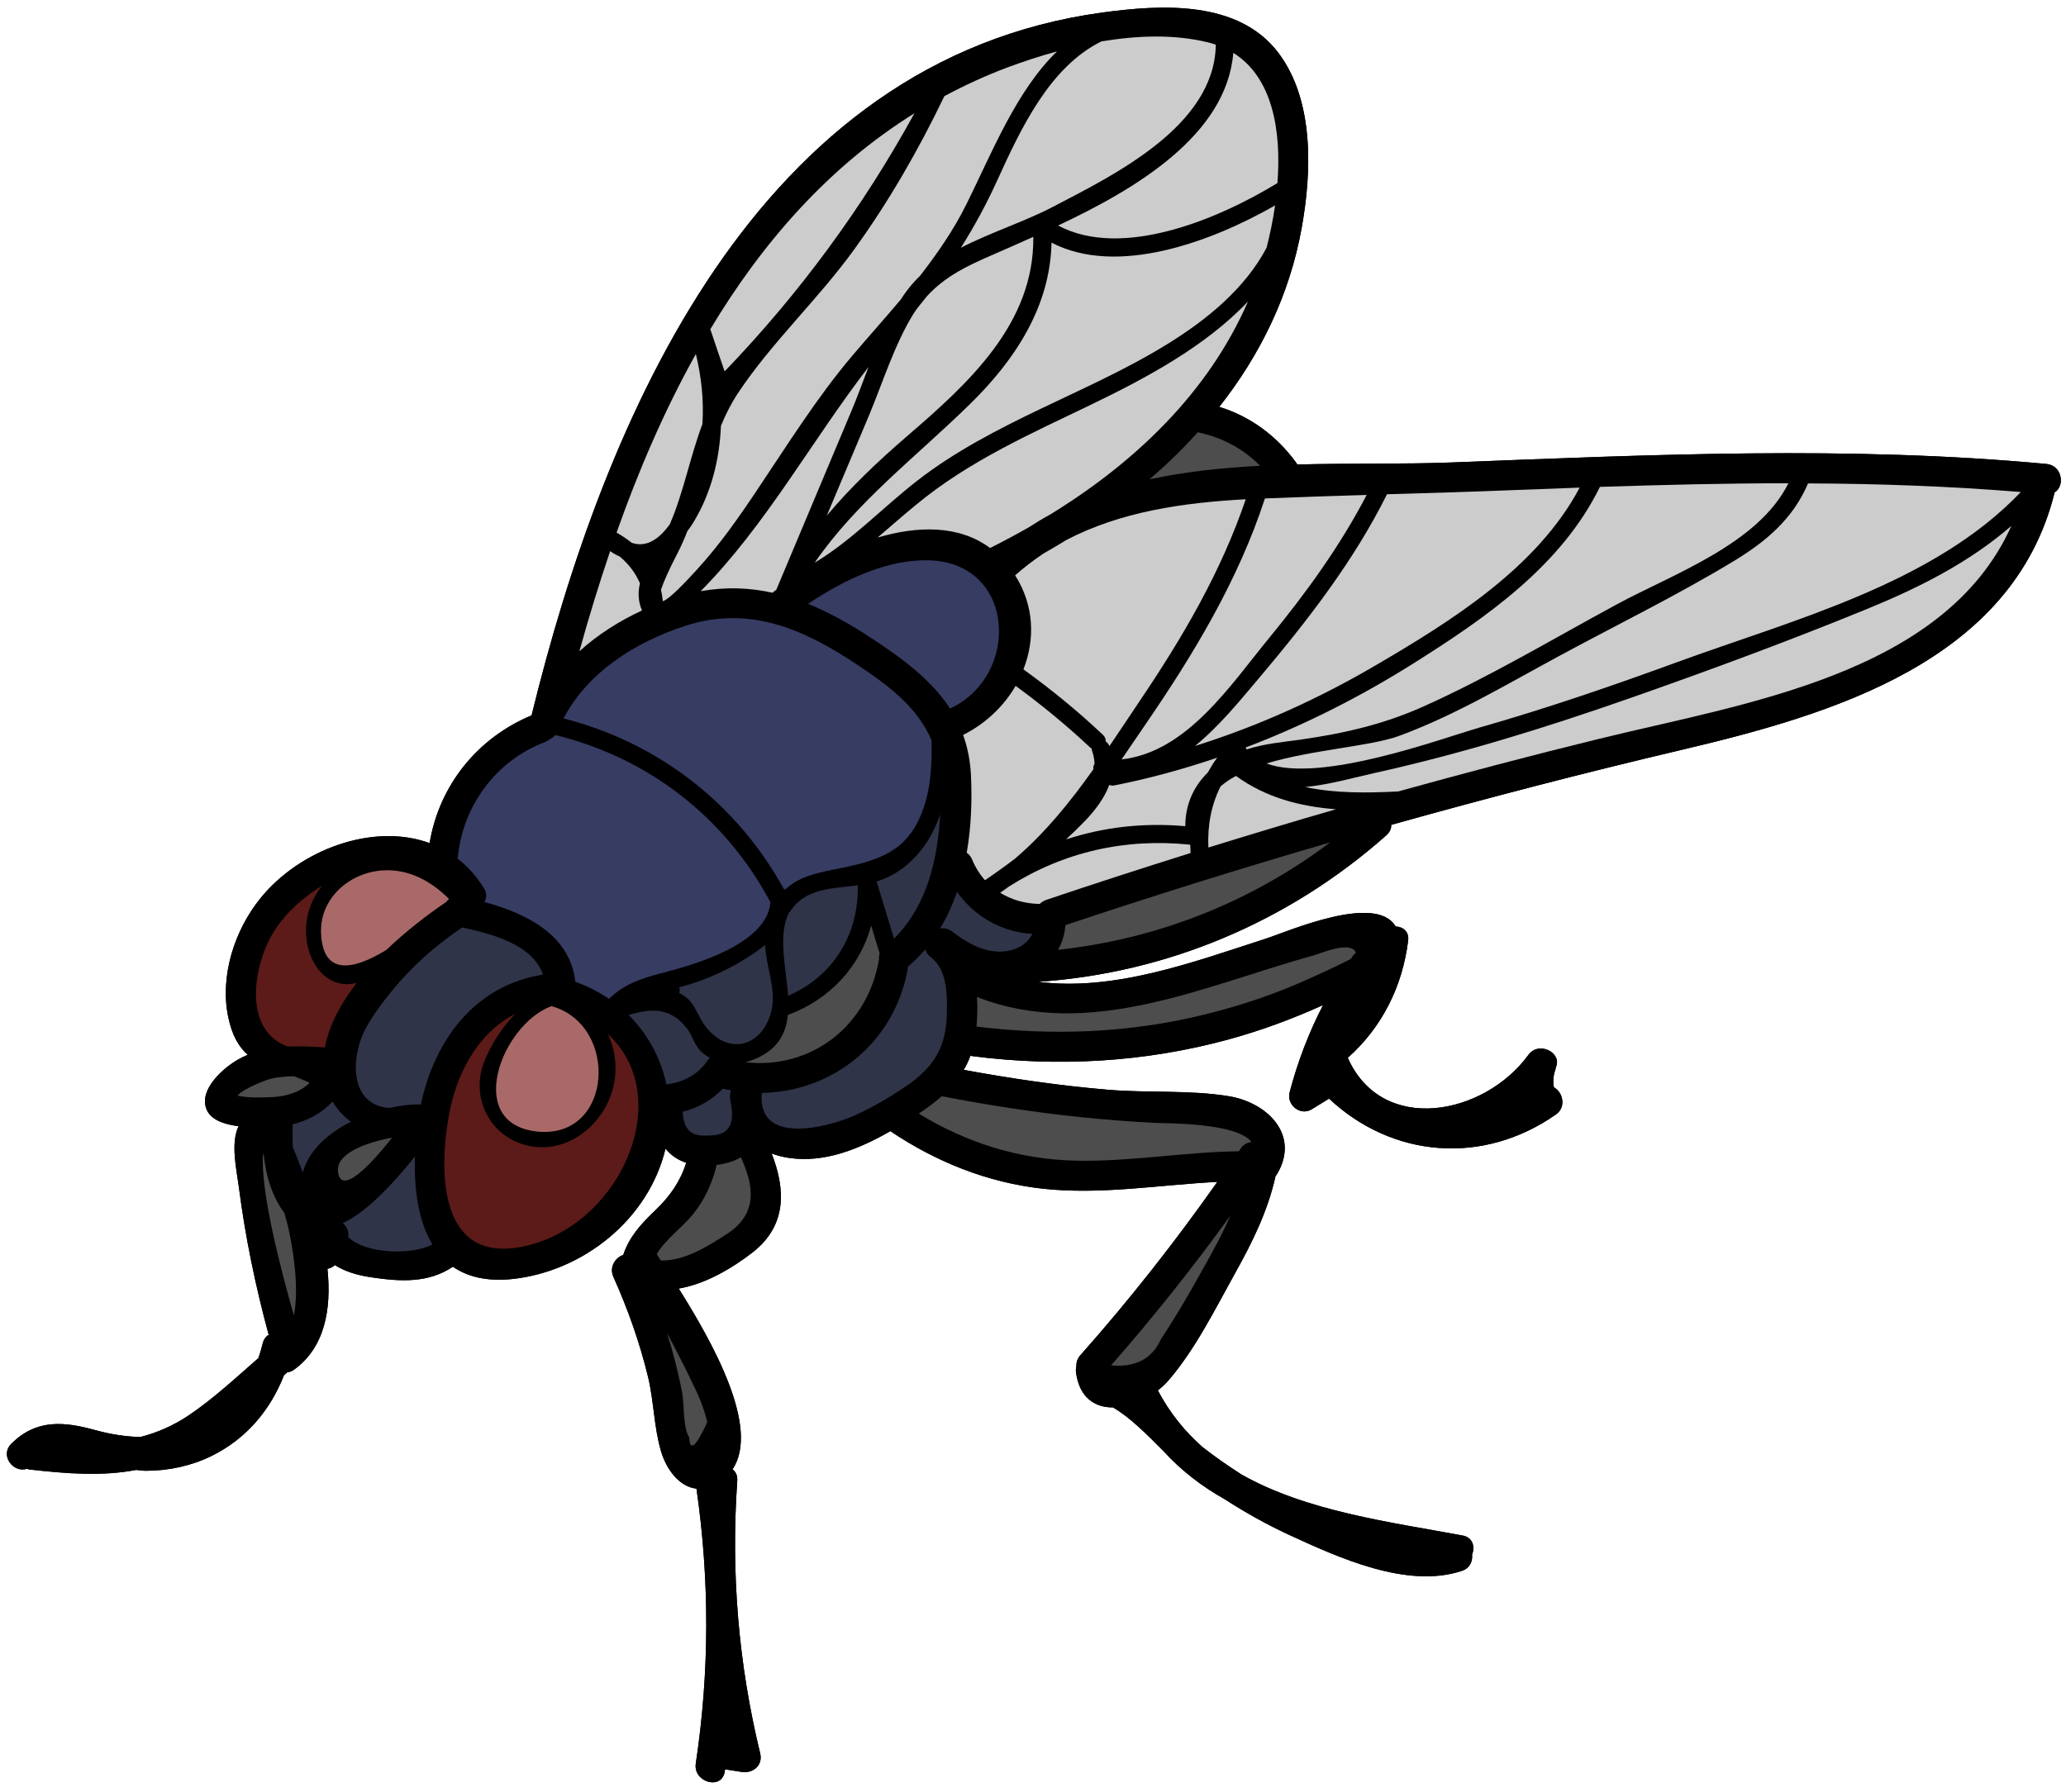 <?xml version="1.0" encoding="UTF-8"?><svg xmlns="http://www.w3.org/2000/svg" xmlns:xlink="http://www.w3.org/1999/xlink" height="104.7" preserveAspectRatio="xMidYMid meet" version="1.0" viewBox="3.6 11.7 120.7 104.7" width="120.7" zoomAndPan="magnify"><g><g id="change1_1"><path d="M 123.156 38.812 C 111.641 37.738 100.098 38.273 88.555 38.719 C 85.652 38.836 82.527 38.762 79.387 38.844 C 79.359 38.797 79.344 38.754 79.309 38.715 C 78.172 37.164 76.648 36.035 74.832 35.477 C 77.203 32.465 78.934 28.98 79.645 25.027 C 80.234 21.766 80.391 17.594 78.297 14.801 C 75.949 11.684 71.43 11.965 67.992 12.434 C 47.777 15.195 38.93 36.086 34.656 53.504 C 31.473 54.832 29.258 57.609 28.699 60.969 C 25.383 59.758 21.105 61.355 18.809 64.199 C 17.301 66.066 16.441 68.723 16.93 71.117 C 17.156 72.215 17.559 72.883 18.074 73.34 C 17.875 73.422 17.676 73.523 17.48 73.633 C 16.633 74.125 15.234 75.348 15.652 76.488 C 15.887 77.133 16.684 77.406 17.535 77.512 C 17.066 78.535 17.41 79.965 17.559 81.102 C 17.934 84.008 18.531 86.871 19.297 89.703 C 19.133 89.801 19.012 89.961 18.953 90.199 C 18.875 90.504 18.793 90.793 18.695 91.066 C 17.371 92.219 16.082 93.426 14.637 94.402 C 13.715 95.023 12.766 95.426 11.793 95.676 C 10.945 95.652 10.066 95.52 9.172 95.273 C 7.312 94.758 5.707 94.625 4.258 96.074 C 3.566 96.773 4.406 97.797 5.164 97.531 C 5.227 97.555 5.293 97.574 5.367 97.578 C 7.457 97.812 9.543 97.984 11.559 97.598 C 11.758 97.625 11.953 97.648 12.133 97.648 C 13.445 97.648 14.777 97.363 15.953 96.785 C 17.996 95.781 19.391 94.102 20.191 92.066 C 20.258 92.008 20.328 91.949 20.391 91.891 C 20.52 91.879 20.648 91.832 20.781 91.738 C 22.566 90.445 22.977 88.234 22.73 85.848 C 22.895 85.812 23.047 85.742 23.164 85.629 C 23.785 86.023 24.543 86.238 25.34 86.348 C 27.043 86.602 28.641 86.676 30.059 85.723 C 30.895 86.301 32.02 86.594 33.5 86.445 C 37.676 86.012 41.496 82.945 42.48 78.824 C 42.781 79.199 43.184 79.48 43.688 79.648 C 43.348 80.742 42.746 81.602 41.879 82.434 C 41.066 83.207 40.363 83.973 40.012 85.031 C 39.551 85.195 39.176 85.734 39.438 86.32 C 40.285 88.211 40.977 90.16 41.465 92.18 C 41.801 93.582 41.809 95.145 42.223 96.52 C 42.535 97.566 43.281 98.586 44.289 98.691 C 45.062 104.039 45.055 109.395 44.25 114.754 C 44.086 115.855 45.777 116.336 45.941 115.219 C 45.945 115.176 45.953 115.137 45.957 115.094 C 46.285 115.148 46.605 115.195 46.93 115.246 C 47.586 115.348 48.18 114.867 48.012 114.164 C 46.734 108.91 46.301 103.617 46.672 98.23 C 46.695 97.918 46.578 97.703 46.398 97.562 C 48.023 95.117 45.23 90.152 43.254 87 C 44.805 86.73 46.316 85.852 47.539 84.91 C 49.598 83.324 49.492 81.184 48.68 79.105 C 49 79.227 49.344 79.316 49.711 79.367 C 51.781 79.668 53.812 78.836 55.617 77.801 C 58.293 79.598 61.266 80.797 64.492 81.16 C 67.902 81.539 71.309 80.938 74.719 80.766 C 72.238 84.289 69.578 87.672 66.715 90.898 C 66.539 91.094 66.473 91.316 66.484 91.535 C 66.457 91.652 66.445 91.781 66.465 91.922 C 66.672 93.395 67.582 93.953 68.621 93.945 C 69.652 94.543 70.641 95.566 71.578 96.504 C 72.621 97.648 73.832 98.57 75.16 99.316 C 76.352 100.086 77.594 100.781 78.883 101.379 C 81.773 102.711 85.805 104.566 89.008 103.496 C 89.473 103.344 89.645 102.93 89.602 102.543 C 89.785 102.098 89.648 101.539 89.047 101.43 C 84.785 100.641 79.918 100.016 76.113 97.855 C 75.336 97.355 74.582 96.832 73.855 96.262 C 72.832 95.363 71.941 94.273 71.242 92.949 C 71.469 92.777 71.664 92.59 71.844 92.391 C 73.434 90.551 74.582 88.211 75.758 86.098 C 76.781 84.262 77.676 82.445 78.121 80.422 C 78.156 80.387 78.184 80.344 78.215 80.297 C 79.559 78.016 77.637 76.133 75.406 75.762 C 73.117 75.383 70.66 75.578 68.348 75.383 C 65.512 75.145 62.703 74.734 59.902 74.219 C 60.055 73.961 60.191 73.688 60.293 73.395 C 60.336 73.398 60.371 73.41 60.41 73.418 C 65.406 74.059 70.457 73.777 75.316 72.457 C 77.227 71.938 79.094 71.25 80.895 70.434 C 80.062 72.047 79.418 73.73 78.941 75.535 C 78.754 76.262 79.566 76.934 80.234 76.523 C 80.574 76.32 80.906 76.113 81.246 75.902 C 84.957 79.375 90.238 79.801 94.488 76.836 C 95.133 76.391 94.898 75.512 94.383 75.242 C 94.32 74.898 94.344 74.57 94.465 74.211 C 94.484 74.164 94.496 74.113 94.5 74.059 C 94.875 73.219 93.5 72.504 92.887 73.352 C 90.297 76.895 84.344 78.035 82.34 73.516 C 84.344 71.73 85.535 69.344 85.867 66.668 C 85.934 66.133 85.559 65.855 85.137 65.84 C 83.973 63.867 78.828 66.145 77.523 66.562 C 73.254 67.945 68.68 69.641 64.246 69.074 C 71.762 68.57 78.875 65.586 84.598 60.508 C 84.805 60.32 84.887 60.109 84.879 59.902 C 90.484 58.332 96.121 56.867 101.793 55.531 C 110.574 53.461 121.188 50.383 123.637 40.469 C 124.246 40.117 124.09 38.895 123.156 38.812" fill="inherit"/></g><g id="change1_2"><path d="M 20.77 88.578 C 21.109 86.859 20.676 84.473 20.43 83.383 C 20.367 83.113 20.285 82.852 20.211 82.582 C 19.488 81.602 19.137 80.422 19.008 79.18 C 18.996 79.156 18.984 79.129 18.973 79.105 C 18.785 81.219 19.996 85.859 20.77 88.578 Z M 21.684 74.98 C 21.379 74.828 21.074 74.703 20.777 74.594 C 20.328 74.598 19.867 74.633 19.43 74.738 C 19.133 74.809 17.887 75.277 17.469 75.723 C 18.133 75.879 19.039 75.832 19.531 75.809 C 20.32 75.77 21.121 75.535 21.684 74.98 Z M 24.102 77.25 C 23.668 76.934 23.305 76.535 23.031 76.074 C 22.379 76.754 21.59 77.184 20.699 77.402 C 20.684 77.84 20.684 78.297 20.711 78.742 C 20.906 79.211 21.105 79.703 21.289 80.215 C 21.633 78.93 22.766 77.922 24.102 77.25 Z M 23.355 80.254 C 23.625 81.68 25.68 79.234 26.508 78.18 C 25.004 78.461 23.141 79.105 23.355 80.254 Z M 24.434 69.141 C 22.648 69.57 21.527 67.91 21.477 66.223 C 21.449 65.176 21.805 64.219 22.422 63.457 C 21.203 64.195 20.152 65.199 19.512 66.281 C 18.449 68.09 17.793 71.684 20.203 72.773 C 20.281 72.809 20.348 72.832 20.426 72.859 C 21.145 72.824 21.871 72.859 22.578 72.906 C 22.836 71.586 23.527 70.316 24.434 69.141 Z M 28.863 84.426 C 28.031 83.051 27.785 81.16 27.84 79.285 C 26.902 80.461 25.125 82.512 23.625 83.172 C 23.883 83.379 23.988 83.68 23.941 83.992 C 24.996 84.992 27.637 85.051 28.863 84.426 Z M 29.633 64.434 C 29.703 64.363 29.766 64.301 29.832 64.234 C 28.793 63.188 27.465 62.457 25.926 62.566 C 24 62.703 22.281 64.199 22.355 66.223 C 22.457 68.766 24.277 68.379 26.176 67.207 C 27.309 66.125 28.535 65.176 29.633 64.434 Z M 35.324 68.652 C 34.699 66.879 32.344 66.277 30.602 65.898 C 29.039 66.957 27.668 68.16 26.477 69.629 C 25.945 70.285 25.43 70.965 25.016 71.703 C 24.102 73.312 23.918 76.25 26.332 76.449 C 26.973 76.301 27.59 76.23 28.113 76.242 C 28.145 76.242 28.16 76.254 28.184 76.262 C 28.98 72.484 31.328 69.285 35.324 68.652 Z M 34.984 77.824 C 39.434 78.281 39.785 71.586 35.816 70.496 C 32.891 71.578 30.691 77.379 34.984 77.824 Z M 39.109 72.129 C 39.48 72.891 39.637 73.77 39.527 74.691 C 39.262 76.945 37.227 78.977 34.867 78.719 C 32.426 78.449 31.02 76.039 31.871 73.785 C 32.223 72.867 32.871 71.797 33.699 70.949 C 31.469 72.082 30.203 74.547 29.789 77.082 C 29.199 80.645 29.418 85.77 34.508 84.461 C 40.012 83.043 43.051 75.727 39.109 72.129 Z M 41.105 47.375 C 40.883 46.844 40.859 46.32 40.988 45.789 C 40.73 45.188 40.328 44.652 39.801 44.219 C 39.613 44.141 39.426 44.035 39.246 43.906 C 38.586 45.852 37.988 47.812 37.449 49.758 C 38.52 48.789 39.762 47.996 41.105 47.375 Z M 44.922 94.805 C 44.738 94.07 44.477 93.359 44.125 92.68 C 43.754 91.867 43.344 91.078 42.934 90.289 C 42.816 90.059 42.688 89.836 42.562 89.609 C 42.645 89.867 42.727 90.117 42.805 90.375 C 43.055 91.262 43.273 92.156 43.449 93.055 C 43.582 93.746 43.492 95.133 43.863 95.691 C 43.898 96.555 44.25 96.262 44.922 94.805 Z M 44.637 36.484 C 44.723 35.098 44.582 33.738 44.254 32.387 C 42.41 35.688 40.895 39.223 39.621 42.824 C 39.941 43.004 40.234 43.203 40.504 43.418 C 41.371 43.719 42.117 43.195 42.734 42.332 C 43.551 40.434 43.906 38.414 44.637 36.484 Z M 44.934 73.676 C 44.973 73.609 45.023 73.559 45.074 73.512 C 44.926 73.434 44.785 73.348 44.664 73.242 C 44.145 72.82 44.086 72.223 43.688 71.738 C 42.664 70.496 41.547 70.664 40.324 71.012 C 41.441 72.125 42.207 73.527 42.535 75.078 C 42.562 75.066 42.586 75.055 42.621 75.055 C 43.566 74.922 44.395 74.477 44.934 73.676 Z M 42.164 68.59 C 44.031 68.109 48.395 66.922 48.613 64.426 C 45.969 59.473 41.504 55.996 36.055 54.656 C 36.027 54.684 35.996 54.707 35.965 54.73 C 35.883 54.812 35.785 54.871 35.695 54.914 C 35.617 54.977 35.531 55.027 35.422 55.07 C 32.555 56.16 30.59 58.844 30.344 61.883 C 30.918 62.328 31.438 62.895 31.871 63.602 C 32.055 63.895 32.035 64.184 31.906 64.414 C 34.379 65.082 36.91 66.348 37.211 69.07 C 37.922 69.328 38.586 69.664 39.18 70.074 C 39.973 69.273 40.984 68.895 42.164 68.59 Z M 46.133 77.648 C 46.508 77.172 46.344 76.465 46.258 75.922 C 46.223 75.727 46.25 75.566 46.309 75.418 C 46.152 75.391 45.992 75.359 45.828 75.32 C 45.191 75.98 44.383 76.453 43.48 76.664 C 43.531 77.441 43.758 78.07 44.766 78.062 C 45.258 78.059 45.812 78.059 46.133 77.648 Z M 46.094 83.793 C 47.906 82.598 47.633 80.965 46.883 79.328 C 46.461 79.578 45.969 79.715 45.469 79.773 C 45.227 80.789 44.805 81.738 44.156 82.57 C 43.492 83.418 42.523 84.066 41.969 84.98 C 42.035 85.098 42.117 85.227 42.207 85.359 C 43.57 85.406 44.996 84.508 46.094 83.793 Z M 48.609 70.988 C 48.996 69.746 48.473 68.547 48.336 67.32 C 48.316 67.184 48.305 67.055 48.293 66.922 C 47.902 67.254 47.457 67.539 47.008 67.816 C 46.07 68.383 45.062 68.848 44.02 69.18 C 43.781 69.262 43.535 69.328 43.281 69.391 C 43.32 69.5 43.324 69.617 43.281 69.734 C 44.195 70.156 44.238 70.891 44.793 71.645 C 46.035 73.328 47.98 72.973 48.609 70.988 Z M 45.934 33.402 C 50.301 28.863 54.004 23.824 57.023 18.32 C 52.004 21.445 48.137 25.875 45.098 30.938 C 45.371 31.758 45.652 32.582 45.934 33.402 Z M 53.336 35.73 C 53.676 34.926 54 34.039 54.34 33.145 C 51.027 37.449 48.336 42.402 44.535 46.246 C 46 45.988 47.391 46.039 48.738 46.34 C 48.766 46.309 48.789 46.285 48.824 46.262 C 48.867 46.227 48.906 46.199 48.953 46.164 C 50.41 42.688 51.875 39.211 53.336 35.73 Z M 49.641 69.887 C 52.254 68.777 53.789 66.301 53.711 63.438 C 52.242 63.625 50.68 63.59 49.789 64.926 C 49.762 64.961 49.73 64.996 49.699 65.023 C 49.023 66.363 49.527 68.207 49.641 69.887 Z M 54.992 67.426 C 54.828 66.875 54.66 66.328 54.496 65.785 C 53.848 68.18 52.086 70.105 49.629 71.012 C 49.516 72.125 49.02 73.082 47.566 73.645 C 47.434 73.699 47.285 73.738 47.141 73.773 C 50.973 74.211 54.301 71.668 54.957 67.746 C 54.941 67.637 54.953 67.527 54.992 67.426 Z M 55.832 66.551 C 57.742 64.641 58.383 61.977 58.527 59.289 C 58.293 59.973 57.973 60.629 57.523 61.238 C 56.867 62.117 56.012 62.801 54.969 63.164 C 54.918 63.18 54.863 63.191 54.812 63.211 C 55.152 64.328 55.492 65.441 55.832 66.551 Z M 57.645 58.645 C 58 57.465 58.047 56.211 58.023 54.965 C 57.227 53.074 55.613 51.824 53.605 50.492 C 50.527 48.457 47.375 47.066 43.656 48.266 C 40.77 49.199 37.957 50.949 36.52 53.684 C 42.043 55.09 46.637 58.645 49.387 63.637 C 49.414 63.656 49.453 63.668 49.473 63.684 C 50.23 62.977 51.133 62.75 52.277 62.52 C 55.023 61.988 56.789 61.465 57.645 58.645 Z M 58.914 70.965 C 58.938 69.887 58.957 68.359 57.988 67.648 C 57.816 67.52 57.711 67.355 57.656 67.18 C 57.352 67.535 57.02 67.867 56.656 68.18 C 55.934 72.586 52.285 75.5 48.105 75.566 C 47.809 78.73 52.109 77.508 53.43 76.926 C 54.52 76.449 55.562 75.832 56.543 75.168 C 58.164 74.059 58.871 72.891 58.914 70.965 Z M 59.102 53.105 C 63.238 51.191 62.941 44.59 57.887 44.445 C 55.438 44.367 52.883 45.59 50.809 46.988 C 52.051 47.492 53.27 48.172 54.488 48.977 C 56.363 50.207 58.031 51.449 59.102 53.105 Z M 62.062 67.309 C 62.887 67.289 63.59 66.922 63.91 66.277 C 62.102 66.164 60.547 65.258 59.508 63.824 C 59.246 64.574 58.926 65.289 58.523 65.957 C 58.762 65.918 59.016 65.965 59.246 66.148 C 60.051 66.773 61.012 67.324 62.062 67.309 Z M 65.352 14.703 C 64.352 14.977 63.391 15.293 62.488 15.629 C 61.184 16.117 59.949 16.688 58.77 17.32 C 57.27 20.445 55.543 23.453 53.512 26.266 C 51.41 29.18 48.715 31.668 46.723 34.66 C 46.316 35.273 45.992 35.918 45.719 36.586 C 45.637 38.555 45.152 40.5 44.137 42.18 C 44.02 42.379 43.895 42.559 43.758 42.738 C 43.594 43.16 43.41 43.582 43.203 43.988 C 42.668 45.016 42.363 45.715 42.215 46.164 C 42.262 46.379 42.301 46.602 42.324 46.836 C 42.75 46.684 43.707 45.652 44.324 44.977 C 45.648 43.531 46.773 41.922 47.859 40.293 C 49.629 37.656 51.305 34.965 53.359 32.527 C 54.309 31.406 55.281 30.324 56.219 29.211 C 56.449 28.852 56.695 28.516 56.973 28.211 C 57.09 28.074 57.211 27.953 57.336 27.836 C 58.363 26.512 59.32 25.137 60.078 23.598 C 61.547 20.637 62.965 17.02 65.352 14.703 Z M 56.566 37.211 C 60.18 34.102 64.023 30.625 63.969 25.539 C 63.41 25.793 62.871 26.027 62.367 26.25 C 60.617 27.02 59.004 27.637 57.758 29.004 C 57.598 29.211 57.434 29.402 57.277 29.602 C 57.188 29.727 57.094 29.832 57.012 29.965 C 55.863 31.797 55.191 34.016 54.355 36.012 C 53.535 37.953 52.723 39.895 51.902 41.832 C 53.285 40.184 54.859 38.684 56.566 37.211 Z M 67.477 56.656 C 67.465 56.539 67.488 56.422 67.547 56.328 C 67.535 56.082 67.492 55.832 67.398 55.574 C 67.383 55.527 67.383 55.484 67.375 55.438 C 67.348 55.422 67.316 55.41 67.293 55.387 C 65.918 54.094 64.461 52.895 62.934 51.781 C 62.238 52.98 61.172 53.992 59.867 54.648 C 60.121 55.352 60.277 56.113 60.324 56.973 C 60.395 58.453 60.344 60.016 60.078 61.531 C 60.215 61.625 60.324 61.754 60.395 61.934 C 60.59 62.398 60.84 62.793 61.145 63.137 C 61.746 62.73 62.332 62.309 62.906 61.871 C 64.66 60.371 66.125 58.559 67.477 56.656 Z M 76.508 29.32 C 74.023 31.949 70.512 33.816 67.34 35.348 C 63.789 37.059 60.172 38.66 57.113 41.203 C 56.34 41.832 55.609 42.488 54.871 43.113 C 57.207 42.426 59.617 42.367 61.441 43.723 C 61.449 43.719 61.449 43.719 61.453 43.719 C 62.215 43.336 62.969 42.934 63.715 42.508 C 64.129 42.238 64.551 41.984 64.98 41.75 C 69.91 38.719 74.199 34.637 76.508 29.32 Z M 73.156 61.547 C 73.148 61.387 73.141 61.223 73.137 61.062 C 69.324 60.664 65.742 61.488 62.566 63.492 C 62.391 63.621 62.211 63.742 62.031 63.871 C 62.707 64.289 63.496 64.512 64.344 64.523 C 64.438 64.426 64.555 64.348 64.707 64.293 C 67.512 63.344 70.332 62.434 73.156 61.547 Z M 70.152 52.711 C 72.672 48.984 74.93 45.141 76.379 40.875 C 72.715 41.074 69.055 41.598 65.879 43.266 C 65.441 43.535 65 43.801 64.555 44.051 C 63.988 44.43 63.438 44.852 62.906 45.32 C 64.023 47.078 64.078 49.066 63.391 50.816 C 65.023 51.992 66.574 53.262 68.039 54.645 C 68.164 54.762 68.207 54.902 68.195 55.027 C 68.289 55.09 68.363 55.168 68.41 55.293 C 68.41 55.293 68.41 55.297 68.418 55.297 C 69.004 54.434 69.578 53.566 70.152 52.711 Z M 77.215 38.918 C 76.266 37.949 75.055 37.293 73.707 36.992 C 73.66 36.988 73.625 36.969 73.586 36.953 C 72.707 37.93 71.762 38.844 70.758 39.711 C 72.848 39.258 75.027 39.035 77.215 38.918 Z M 74.012 85.617 C 74.555 84.652 75.066 83.691 75.5 82.711 C 73.309 85.746 70.98 88.672 68.512 91.488 C 69.914 91.617 70.895 91.117 71.418 89.973 C 71.789 89.41 72.145 88.836 72.496 88.258 C 73.02 87.387 73.516 86.504 74.012 85.617 Z M 74.16 56.844 C 74.324 56.551 74.504 56.258 74.711 55.977 C 72.75 56.641 70.746 57.195 68.699 57.598 C 68.59 57.621 68.492 57.605 68.406 57.57 C 68.117 58.348 67.582 59.055 66.961 59.699 C 66.613 60.062 66.246 60.414 65.879 60.754 C 68.086 60.027 70.43 59.766 72.848 59.98 C 72.844 58.746 73.316 57.676 74.16 56.844 Z M 74.629 14.34 C 74.629 14.328 74.633 14.316 74.633 14.312 C 74.48 14.258 74.328 14.211 74.172 14.176 C 72.223 13.695 70.062 13.766 67.945 14.121 C 64.926 15.609 63.246 19.195 61.848 22.27 C 61.215 23.66 60.512 24.949 59.734 26.18 C 61.477 25.277 63.457 24.652 65.078 23.805 C 68.734 21.902 74.539 19.059 74.629 14.34 Z M 65.414 67.203 C 71.168 66.582 76.637 64.445 81.305 60.93 C 76.117 62.438 70.969 64.047 65.844 65.762 C 65.801 66.289 65.66 66.773 65.414 67.203 Z M 76.074 78.828 C 76.242 78.578 76.477 78.461 76.715 78.438 C 75.863 77.289 71.602 77.344 71.074 77.32 C 69.617 77.242 68.164 77.133 66.711 76.98 C 63.992 76.699 61.297 76.277 58.617 75.762 C 58.219 76.113 57.77 76.449 57.277 76.777 C 60.078 78.488 63.152 79.461 66.492 79.527 C 69.664 79.59 72.801 79.016 75.973 78.977 C 76.008 78.922 76.043 78.875 76.074 78.828 Z M 77.594 26.184 C 77.785 25.441 77.965 24.598 78.094 23.703 C 74.355 25.844 68.863 27.871 65.031 25.879 C 64.961 29.59 62.918 32.723 60.273 35.309 C 57.059 38.457 53.676 40.988 51.195 44.582 C 53.371 43.273 55.129 41.398 57.148 39.82 C 59.363 38.09 61.867 36.805 64.398 35.59 C 68.934 33.406 75.09 30.891 77.594 26.184 Z M 78.23 22.398 C 78.461 19.414 77.984 16.242 75.652 14.789 C 75.254 19.605 69.945 22.75 65.414 24.879 C 69.156 26.875 74.789 24.5 78.23 22.398 Z M 81.645 58.992 C 79.559 58.828 77.566 58.32 75.809 57.043 C 75.469 57.223 75.164 57.43 74.906 57.656 C 74.363 58.746 74.141 59.914 74.195 61.227 C 76.668 60.461 79.152 59.711 81.645 58.992 Z M 83.445 40.621 C 81.469 40.68 79.484 40.746 77.5 40.828 C 75.93 45.633 73.34 49.922 70.484 54.086 C 70.031 54.75 69.582 55.414 69.125 56.078 C 72.934 55.648 75.453 51.777 77.734 48.996 C 79.898 46.355 81.879 43.629 83.445 40.621 Z M 82.613 67.59 C 82.672 67.5 82.738 67.438 82.816 67.379 C 82.555 66.633 80.73 67.426 80.402 67.512 C 73.902 69.316 67.266 72.523 60.68 69.965 C 60.711 70.539 60.699 71.117 60.652 71.691 C 65.09 72.234 69.543 72.07 73.895 71.004 C 76.059 70.48 78.18 69.766 80.203 68.836 C 80.328 68.781 81.844 68.102 82.523 67.727 C 82.551 67.68 82.582 67.637 82.613 67.59 Z M 95.887 40.195 C 94.602 40.242 93.312 40.289 92.02 40.34 C 89.562 40.441 87.098 40.512 84.633 40.582 C 82.668 44.52 79.992 47.961 77.156 51.324 C 75.977 52.723 74.785 54.18 73.41 55.293 C 77.062 54.145 80.562 52.57 83.898 50.621 C 88.344 48.023 93.402 44.887 95.887 40.195 Z M 98.066 47.012 C 101.344 45.238 106.312 43.5 108.082 39.941 C 104.414 39.941 100.746 40.031 97.07 40.152 C 94.816 44.754 90.422 47.797 86.172 50.469 C 83.059 52.43 79.781 54.086 76.371 55.383 C 76.395 55.414 76.41 55.457 76.434 55.492 C 77.441 55.164 78.5 55.07 79.547 54.926 C 82.117 54.555 84.391 54.047 86.77 52.98 C 90.645 51.242 94.332 49.031 98.066 47.012 Z M 101.559 50.402 C 108.34 47.918 116.531 45.836 121.66 40.453 C 117.516 40.113 113.371 39.965 109.23 39.949 C 108.359 41.996 106.809 43.324 104.898 44.484 C 101.594 46.484 98.082 48.199 94.68 50.039 C 91.633 51.684 88.602 53.504 85.336 54.703 C 83.676 55.316 80.262 55.504 77.59 56.316 C 80.754 57.488 87.805 54.859 90.039 54.215 C 93.934 53.105 97.762 51.789 101.559 50.402 Z M 121.109 42.43 C 118.656 44.559 115.762 46.023 112.699 47.277 C 108.102 49.16 103.414 50.891 98.719 52.535 C 93.867 54.234 88.949 55.754 83.926 56.867 C 82.758 57.125 81.281 57.551 79.859 57.691 C 81.602 58.066 83.469 58.043 85.293 57.949 C 89.168 56.871 93.055 55.848 96.957 54.891 C 105.414 52.805 117.184 51.16 121.109 42.43 Z M 123.156 38.812 C 124.09 38.895 124.246 40.117 123.637 40.469 C 121.188 50.383 110.574 53.461 101.793 55.531 C 96.121 56.867 90.484 58.332 84.879 59.902 C 84.887 60.109 84.805 60.32 84.598 60.508 C 78.875 65.586 71.762 68.57 64.246 69.074 C 68.68 69.641 73.254 67.945 77.523 66.562 C 78.828 66.145 83.973 63.867 85.137 65.84 C 85.559 65.855 85.934 66.133 85.867 66.668 C 85.535 69.344 84.344 71.73 82.34 73.516 C 84.344 78.035 90.297 76.895 92.887 73.352 C 93.5 72.504 94.875 73.219 94.5 74.059 C 94.496 74.113 94.484 74.164 94.465 74.211 C 94.344 74.57 94.32 74.898 94.383 75.242 C 94.898 75.512 95.133 76.391 94.488 76.836 C 90.238 79.801 84.957 79.375 81.246 75.902 C 80.906 76.113 80.574 76.32 80.234 76.523 C 79.566 76.934 78.754 76.262 78.941 75.535 C 79.418 73.73 80.062 72.047 80.895 70.434 C 79.094 71.25 77.227 71.938 75.316 72.457 C 70.453 73.777 65.406 74.059 60.41 73.418 C 60.371 73.41 60.336 73.398 60.293 73.395 C 60.191 73.688 60.055 73.961 59.902 74.219 C 62.699 74.734 65.512 75.145 68.348 75.383 C 70.66 75.578 73.117 75.383 75.406 75.762 C 77.637 76.133 79.559 78.016 78.215 80.297 C 78.184 80.344 78.156 80.387 78.121 80.422 C 77.676 82.445 76.781 84.262 75.758 86.098 C 74.582 88.211 73.434 90.551 71.844 92.391 C 71.664 92.59 71.469 92.777 71.242 92.949 C 71.941 94.273 72.832 95.363 73.855 96.262 C 74.582 96.832 75.336 97.355 76.113 97.855 C 79.918 100.016 84.785 100.641 89.047 101.43 C 89.648 101.539 89.785 102.098 89.602 102.543 C 89.645 102.93 89.473 103.344 89.008 103.496 C 85.805 104.566 81.773 102.711 78.883 101.379 C 77.594 100.781 76.352 100.086 75.16 99.316 C 73.832 98.57 72.621 97.648 71.578 96.504 C 70.641 95.566 69.652 94.543 68.621 93.945 C 67.582 93.953 66.672 93.395 66.465 91.922 C 66.445 91.781 66.457 91.652 66.488 91.535 C 66.477 91.316 66.539 91.094 66.715 90.898 C 69.578 87.672 72.238 84.289 74.719 80.766 C 71.309 80.938 67.902 81.539 64.492 81.16 C 61.266 80.797 58.293 79.598 55.617 77.801 C 53.812 78.836 51.781 79.668 49.711 79.367 C 49.348 79.316 49 79.227 48.68 79.105 C 49.492 81.184 49.598 83.324 47.539 84.91 C 46.316 85.852 44.805 86.73 43.254 87 C 45.23 90.152 48.023 95.117 46.398 97.562 C 46.578 97.703 46.695 97.918 46.672 98.23 C 46.301 103.617 46.734 108.91 48.012 114.164 C 48.18 114.867 47.586 115.348 46.93 115.246 C 46.605 115.195 46.285 115.148 45.957 115.094 C 45.953 115.137 45.945 115.176 45.941 115.219 C 45.777 116.336 44.086 115.855 44.25 114.754 C 45.055 109.395 45.062 104.039 44.289 98.691 C 43.281 98.586 42.535 97.566 42.223 96.52 C 41.809 95.145 41.801 93.582 41.465 92.18 C 40.977 90.16 40.285 88.211 39.438 86.32 C 39.176 85.734 39.551 85.195 40.012 85.031 C 40.363 83.973 41.066 83.207 41.879 82.434 C 42.746 81.602 43.348 80.742 43.688 79.648 C 43.184 79.48 42.781 79.199 42.48 78.824 C 41.5 82.945 37.676 86.012 33.5 86.445 C 32.02 86.594 30.895 86.301 30.059 85.723 C 28.641 86.676 27.043 86.602 25.34 86.348 C 24.543 86.238 23.785 86.023 23.164 85.629 C 23.047 85.742 22.895 85.812 22.73 85.848 C 22.977 88.234 22.566 90.445 20.781 91.738 C 20.648 91.832 20.52 91.879 20.391 91.891 C 20.328 91.949 20.258 92.008 20.191 92.066 C 19.391 94.102 17.996 95.781 15.953 96.785 C 14.777 97.363 13.445 97.648 12.133 97.648 C 11.953 97.648 11.758 97.625 11.559 97.598 C 9.543 97.984 7.457 97.812 5.367 97.578 C 5.293 97.574 5.227 97.555 5.164 97.531 C 4.406 97.797 3.566 96.773 4.258 96.074 C 5.707 94.625 7.312 94.758 9.172 95.273 C 10.066 95.52 10.945 95.652 11.793 95.676 C 12.766 95.426 13.715 95.023 14.637 94.402 C 16.082 93.426 17.371 92.219 18.695 91.066 C 18.793 90.793 18.875 90.504 18.949 90.199 C 19.008 89.961 19.133 89.801 19.297 89.703 C 18.531 86.871 17.934 84.008 17.559 81.102 C 17.41 79.965 17.066 78.535 17.535 77.512 C 16.684 77.406 15.883 77.133 15.652 76.488 C 15.234 75.348 16.633 74.125 17.48 73.633 C 17.676 73.523 17.875 73.422 18.074 73.34 C 17.559 72.883 17.156 72.215 16.93 71.117 C 16.441 68.723 17.301 66.066 18.809 64.199 C 21.105 61.355 25.383 59.758 28.699 60.969 C 29.258 57.609 31.473 54.832 34.656 53.504 C 38.93 36.086 47.777 15.195 67.992 12.434 C 71.43 11.965 75.949 11.684 78.297 14.805 C 80.391 17.594 80.234 21.766 79.645 25.027 C 78.934 28.98 77.203 32.465 74.832 35.477 C 76.648 36.035 78.172 37.164 79.309 38.715 C 79.344 38.754 79.359 38.797 79.387 38.844 C 82.527 38.762 85.652 38.836 88.555 38.719 C 100.094 38.273 111.641 37.738 123.156 38.812" fill="inherit"/></g><g id="change2_1"><path d="M 112.699 47.277 C 115.762 46.023 118.656 44.559 121.109 42.43 C 117.184 51.16 105.414 52.805 96.957 54.891 C 93.055 55.848 89.168 56.871 85.293 57.949 C 83.469 58.043 81.602 58.066 79.859 57.691 C 81.281 57.551 82.758 57.125 83.926 56.867 C 88.949 55.754 93.867 54.234 98.719 52.535 C 103.414 50.891 108.102 49.16 112.699 47.277" fill="#ccc"/></g><g id="change2_2"><path d="M 121.66 40.453 C 116.531 45.836 108.34 47.918 101.559 50.402 C 97.762 51.789 93.934 53.105 90.039 54.215 C 87.805 54.859 80.754 57.488 77.59 56.316 C 80.262 55.504 83.676 55.316 85.336 54.703 C 88.602 53.504 91.633 51.684 94.68 50.039 C 98.082 48.199 101.594 46.484 104.898 44.484 C 106.809 43.324 108.359 41.996 109.23 39.949 C 113.371 39.965 117.516 40.113 121.66 40.453" fill="#ccc"/></g><g id="change2_3"><path d="M 108.082 39.941 C 106.312 43.5 101.344 45.238 98.066 47.012 C 94.332 49.031 90.645 51.242 86.77 52.98 C 84.391 54.047 82.117 54.555 79.547 54.926 C 78.5 55.07 77.441 55.164 76.434 55.492 C 76.41 55.457 76.395 55.414 76.371 55.383 C 79.781 54.086 83.059 52.43 86.172 50.469 C 90.422 47.797 94.816 44.754 97.07 40.152 C 100.746 40.031 104.414 39.941 108.082 39.941" fill="#ccc"/></g><g id="change2_4"><path d="M 92.02 40.34 C 93.312 40.289 94.602 40.242 95.887 40.195 C 93.402 44.887 88.344 48.023 83.898 50.621 C 80.562 52.57 77.062 54.145 73.41 55.293 C 74.785 54.18 75.977 52.723 77.156 51.324 C 79.992 47.961 82.668 44.52 84.633 40.582 C 87.098 40.512 89.562 40.441 92.02 40.34" fill="#ccc"/></g><g id="change3_1"><path d="M 82.816 67.379 C 82.738 67.438 82.672 67.5 82.613 67.59 C 82.582 67.637 82.551 67.68 82.523 67.727 C 81.844 68.102 80.328 68.781 80.203 68.836 C 78.18 69.766 76.059 70.48 73.895 71.004 C 69.543 72.07 65.09 72.234 60.652 71.691 C 60.699 71.117 60.711 70.539 60.68 69.965 C 67.266 72.523 73.902 69.316 80.402 67.512 C 80.73 67.426 82.555 66.633 82.816 67.379" fill="#4d4d4d"/></g><g id="change2_5"><path d="M 77.5 40.828 C 79.484 40.746 81.469 40.68 83.445 40.621 C 81.879 43.629 79.898 46.355 77.734 48.996 C 75.453 51.777 72.934 55.648 69.125 56.078 C 69.582 55.414 70.031 54.75 70.484 54.086 C 73.34 49.922 75.93 45.633 77.5 40.828" fill="#ccc"/></g><g id="change2_6"><path d="M 75.809 57.043 C 77.566 58.32 79.559 58.828 81.645 58.992 C 79.152 59.711 76.668 60.461 74.195 61.227 C 74.141 59.914 74.363 58.746 74.906 57.656 C 75.164 57.43 75.469 57.223 75.809 57.043" fill="#ccc"/></g><g id="change2_7"><path d="M 75.652 14.789 C 77.984 16.242 78.461 19.414 78.23 22.398 C 74.789 24.5 69.156 26.875 65.414 24.879 C 69.945 22.75 75.254 19.605 75.652 14.789" fill="#ccc"/></g><g id="change2_8"><path d="M 78.094 23.703 C 77.965 24.598 77.785 25.441 77.594 26.184 C 75.09 30.891 68.934 33.406 64.398 35.59 C 61.867 36.805 59.363 38.09 57.148 39.82 C 55.129 41.398 53.371 43.273 51.195 44.582 C 53.676 40.988 57.059 38.457 60.273 35.309 C 62.918 32.723 64.961 29.59 65.031 25.879 C 68.863 27.871 74.355 25.844 78.094 23.703" fill="#ccc"/></g><g id="change3_2"><path d="M 76.715 78.438 C 76.477 78.461 76.242 78.578 76.074 78.828 C 76.043 78.875 76.008 78.922 75.973 78.977 C 72.801 79.016 69.664 79.59 66.492 79.527 C 63.152 79.461 60.078 78.488 57.277 76.777 C 57.77 76.449 58.219 76.113 58.617 75.762 C 61.297 76.277 63.992 76.699 66.711 76.98 C 68.164 77.133 69.617 77.242 71.074 77.32 C 71.602 77.344 75.863 77.289 76.715 78.438" fill="#4d4d4d"/></g><g id="change3_3"><path d="M 81.305 60.93 C 76.637 64.445 71.168 66.582 65.414 67.203 C 65.66 66.773 65.801 66.289 65.844 65.762 C 70.969 64.047 76.117 62.438 81.305 60.93" fill="#4d4d4d"/></g><g id="change2_9"><path d="M 74.633 14.312 C 74.633 14.316 74.629 14.328 74.629 14.34 C 74.539 19.059 68.734 21.902 65.078 23.805 C 63.457 24.652 61.477 25.277 59.734 26.18 C 60.512 24.949 61.215 23.66 61.848 22.27 C 63.246 19.195 64.926 15.609 67.945 14.121 C 70.062 13.766 72.223 13.695 74.172 14.176 C 74.328 14.211 74.48 14.258 74.633 14.312" fill="#ccc"/></g><g id="change2_10"><path d="M 74.711 55.977 C 74.504 56.258 74.324 56.551 74.16 56.844 C 73.316 57.676 72.844 58.746 72.848 59.98 C 70.43 59.766 68.086 60.027 65.879 60.754 C 66.246 60.414 66.613 60.062 66.961 59.699 C 67.582 59.055 68.117 58.348 68.406 57.57 C 68.492 57.605 68.59 57.621 68.699 57.598 C 70.746 57.195 72.75 56.641 74.711 55.977" fill="#ccc"/></g><g id="change3_4"><path d="M 75.5 82.711 C 75.066 83.691 74.555 84.652 74.012 85.617 C 73.516 86.504 73.02 87.387 72.496 88.258 C 72.145 88.836 71.789 89.41 71.418 89.973 C 70.895 91.117 69.914 91.617 68.512 91.488 C 70.98 88.672 73.309 85.746 75.5 82.711" fill="#4d4d4d"/></g><g id="change3_5"><path d="M 73.707 36.992 C 75.055 37.293 76.266 37.949 77.215 38.918 C 75.027 39.035 72.848 39.258 70.758 39.711 C 71.762 38.844 72.707 37.93 73.586 36.953 C 73.625 36.969 73.66 36.988 73.707 36.992" fill="#4d4d4d"/></g><g id="change2_11"><path d="M 76.379 40.875 C 74.93 45.141 72.672 48.984 70.152 52.711 C 69.578 53.566 69.004 54.434 68.418 55.297 C 68.41 55.297 68.41 55.293 68.41 55.293 C 68.363 55.168 68.289 55.09 68.195 55.027 C 68.207 54.902 68.164 54.762 68.039 54.645 C 66.574 53.262 65.023 51.992 63.391 50.816 C 64.078 49.066 64.023 47.078 62.906 45.32 C 63.438 44.852 63.988 44.43 64.555 44.051 C 65 43.801 65.441 43.535 65.879 43.266 C 69.055 41.598 72.715 41.074 76.379 40.875" fill="#ccc"/></g><g id="change2_12"><path d="M 73.137 61.062 C 73.141 61.223 73.148 61.387 73.156 61.547 C 70.332 62.434 67.512 63.344 64.707 64.293 C 64.555 64.348 64.438 64.426 64.344 64.523 C 63.496 64.512 62.707 64.289 62.031 63.871 C 62.211 63.742 62.391 63.621 62.566 63.492 C 65.742 61.488 69.324 60.664 73.137 61.062" fill="#ccc"/></g><g id="change2_13"><path d="M 67.34 35.348 C 70.512 33.816 74.023 31.949 76.508 29.32 C 74.199 34.637 69.91 38.719 64.98 41.75 C 64.551 41.984 64.129 42.238 63.715 42.508 C 62.969 42.934 62.215 43.336 61.453 43.719 C 61.449 43.719 61.449 43.719 61.441 43.723 C 59.617 42.367 57.207 42.426 54.871 43.113 C 55.609 42.488 56.34 41.832 57.113 41.203 C 60.172 38.66 63.789 37.059 67.34 35.348" fill="#ccc"/></g><g id="change2_14"><path d="M 67.547 56.328 C 67.488 56.422 67.465 56.539 67.477 56.656 C 66.125 58.559 64.66 60.371 62.906 61.871 C 62.332 62.309 61.746 62.73 61.145 63.137 C 60.84 62.793 60.59 62.398 60.395 61.934 C 60.324 61.754 60.215 61.625 60.078 61.531 C 60.344 60.016 60.395 58.453 60.324 56.973 C 60.277 56.113 60.121 55.352 59.867 54.648 C 61.172 53.992 62.238 52.98 62.934 51.781 C 64.461 52.895 65.918 54.094 67.293 55.387 C 67.316 55.41 67.348 55.422 67.375 55.438 C 67.383 55.484 67.383 55.527 67.398 55.574 C 67.492 55.832 67.535 56.082 67.547 56.328" fill="#ccc"/></g><g id="change2_15"><path d="M 63.969 25.539 C 64.023 30.625 60.18 34.102 56.566 37.211 C 54.859 38.684 53.285 40.184 51.902 41.832 C 52.723 39.895 53.535 37.953 54.355 36.012 C 55.191 34.016 55.863 31.797 57.012 29.965 C 57.094 29.832 57.188 29.727 57.277 29.602 C 57.434 29.402 57.598 29.211 57.758 29.004 C 59.004 27.637 60.617 27.02 62.367 26.25 C 62.871 26.027 63.41 25.793 63.969 25.539" fill="#ccc"/></g><g id="change2_16"><path d="M 62.488 15.629 C 63.391 15.293 64.352 14.977 65.352 14.703 C 62.965 17.02 61.547 20.637 60.078 23.598 C 59.32 25.137 58.363 26.512 57.336 27.836 C 57.211 27.953 57.09 28.074 56.973 28.211 C 56.695 28.516 56.449 28.852 56.219 29.211 C 55.281 30.324 54.309 31.406 53.359 32.527 C 51.305 34.965 49.629 37.656 47.859 40.293 C 46.773 41.922 45.648 43.531 44.324 44.977 C 43.707 45.652 42.75 46.684 42.324 46.836 C 42.301 46.602 42.262 46.379 42.215 46.164 C 42.363 45.715 42.668 45.016 43.203 43.988 C 43.41 43.582 43.594 43.16 43.758 42.738 C 43.895 42.559 44.02 42.379 44.137 42.18 C 45.152 40.5 45.637 38.555 45.719 36.586 C 45.992 35.918 46.316 35.273 46.723 34.66 C 48.715 31.668 51.41 29.18 53.512 26.266 C 55.543 23.453 57.27 20.445 58.77 17.32 C 59.949 16.688 61.184 16.117 62.488 15.629" fill="#ccc"/></g><g id="change4_1"><path d="M 63.91 66.277 C 63.59 66.922 62.887 67.289 62.062 67.309 C 61.012 67.324 60.051 66.773 59.246 66.148 C 59.016 65.965 58.762 65.918 58.523 65.957 C 58.926 65.289 59.246 64.574 59.508 63.824 C 60.547 65.258 62.102 66.164 63.91 66.277" fill="#303449"/></g><g id="change5_1"><path d="M 57.887 44.445 C 62.941 44.59 63.238 51.191 59.102 53.105 C 58.031 51.449 56.363 50.207 54.488 48.977 C 53.27 48.172 52.051 47.492 50.809 46.988 C 52.883 45.59 55.438 44.367 57.887 44.445" fill="#373c63"/></g><g id="change4_2"><path d="M 57.988 67.648 C 58.957 68.359 58.938 69.887 58.914 70.965 C 58.871 72.891 58.164 74.059 56.543 75.168 C 55.562 75.832 54.52 76.449 53.43 76.926 C 52.109 77.508 47.809 78.73 48.105 75.566 C 52.285 75.5 55.934 72.586 56.656 68.18 C 57.02 67.867 57.352 67.535 57.656 67.18 C 57.711 67.355 57.816 67.52 57.988 67.648" fill="#303449"/></g><g id="change5_2"><path d="M 58.023 54.965 C 58.047 56.211 58 57.465 57.645 58.645 C 56.789 61.465 55.023 61.988 52.277 62.52 C 51.133 62.75 50.23 62.977 49.473 63.684 C 49.453 63.668 49.414 63.656 49.387 63.637 C 46.637 58.645 42.043 55.09 36.52 53.684 C 37.957 50.949 40.77 49.199 43.656 48.266 C 47.375 47.066 50.527 48.457 53.605 50.492 C 55.613 51.824 57.227 53.074 58.023 54.965" fill="#373c63"/></g><g id="change4_3"><path d="M 58.527 59.289 C 58.383 61.977 57.742 64.641 55.832 66.551 C 55.492 65.441 55.152 64.328 54.812 63.211 C 54.863 63.191 54.918 63.18 54.969 63.164 C 56.012 62.801 56.867 62.117 57.523 61.238 C 57.973 60.629 58.293 59.973 58.527 59.289" fill="#303449"/></g><g id="change3_6"><path d="M 54.496 65.785 C 54.66 66.328 54.828 66.875 54.992 67.426 C 54.953 67.527 54.941 67.637 54.957 67.746 C 54.301 71.668 50.973 74.211 47.141 73.773 C 47.285 73.738 47.434 73.699 47.566 73.645 C 49.02 73.082 49.516 72.125 49.629 71.012 C 52.086 70.105 53.848 68.18 54.496 65.785" fill="#4d4d4d"/></g><g id="change4_4"><path d="M 53.711 63.438 C 53.789 66.301 52.254 68.777 49.641 69.887 C 49.527 68.207 49.023 66.363 49.699 65.023 C 49.73 64.996 49.762 64.961 49.789 64.926 C 50.68 63.59 52.242 63.625 53.711 63.438" fill="#303449"/></g><g id="change2_17"><path d="M 54.34 33.145 C 54 34.039 53.676 34.926 53.336 35.73 C 51.875 39.211 50.41 42.688 48.953 46.164 C 48.906 46.199 48.867 46.227 48.824 46.262 C 48.789 46.285 48.766 46.309 48.738 46.34 C 47.391 46.039 46 45.988 44.535 46.246 C 48.336 42.402 51.027 37.449 54.34 33.145" fill="#ccc"/></g><g id="change2_18"><path d="M 57.023 18.32 C 54.004 23.824 50.301 28.863 45.934 33.402 C 45.652 32.582 45.371 31.758 45.098 30.938 C 48.137 25.875 52.004 21.445 57.023 18.32" fill="#ccc"/></g><g id="change4_5"><path d="M 48.336 67.32 C 48.473 68.547 48.996 69.746 48.609 70.988 C 47.98 72.973 46.035 73.328 44.793 71.645 C 44.238 70.891 44.195 70.156 43.281 69.734 C 43.324 69.617 43.32 69.5 43.281 69.391 C 43.535 69.328 43.781 69.262 44.02 69.18 C 45.062 68.848 46.07 68.383 47.008 67.816 C 47.457 67.539 47.902 67.254 48.293 66.922 C 48.305 67.055 48.316 67.184 48.336 67.32" fill="#303449"/></g><g id="change3_7"><path d="M 46.883 79.328 C 47.633 80.965 47.906 82.598 46.094 83.793 C 44.996 84.508 43.57 85.406 42.207 85.359 C 42.117 85.227 42.035 85.098 41.969 84.98 C 42.523 84.066 43.492 83.418 44.156 82.57 C 44.805 81.738 45.227 80.789 45.469 79.773 C 45.969 79.715 46.461 79.578 46.883 79.328" fill="#4d4d4d"/></g><g id="change4_6"><path d="M 46.258 75.922 C 46.344 76.465 46.508 77.172 46.133 77.648 C 45.812 78.059 45.258 78.059 44.766 78.062 C 43.758 78.07 43.531 77.441 43.48 76.664 C 44.383 76.453 45.191 75.98 45.828 75.32 C 45.992 75.359 46.152 75.391 46.309 75.418 C 46.25 75.566 46.223 75.727 46.258 75.922" fill="#303449"/></g><g id="change5_3"><path d="M 48.613 64.426 C 48.395 66.922 44.031 68.109 42.164 68.59 C 40.984 68.895 39.973 69.273 39.18 70.074 C 38.586 69.664 37.922 69.328 37.211 69.07 C 36.91 66.348 34.379 65.082 31.906 64.414 C 32.035 64.184 32.055 63.895 31.871 63.602 C 31.438 62.895 30.918 62.328 30.344 61.883 C 30.59 58.844 32.555 56.16 35.422 55.07 C 35.531 55.027 35.617 54.977 35.695 54.914 C 35.785 54.871 35.883 54.812 35.965 54.73 C 35.996 54.707 36.027 54.684 36.055 54.656 C 41.504 55.996 45.969 59.473 48.613 64.426" fill="#373c63"/></g><g id="change4_7"><path d="M 45.074 73.512 C 45.023 73.559 44.973 73.609 44.934 73.676 C 44.395 74.477 43.566 74.922 42.621 75.055 C 42.586 75.055 42.562 75.066 42.535 75.078 C 42.207 73.527 41.441 72.125 40.324 71.012 C 41.547 70.664 42.664 70.496 43.688 71.738 C 44.086 72.223 44.145 72.82 44.664 73.242 C 44.785 73.348 44.926 73.434 45.074 73.512" fill="#303449"/></g><g id="change2_19"><path d="M 44.254 32.387 C 44.582 33.738 44.723 35.098 44.637 36.484 C 43.906 38.414 43.551 40.434 42.734 42.332 C 42.117 43.195 41.371 43.719 40.504 43.418 C 40.234 43.203 39.941 43.004 39.621 42.824 C 40.895 39.223 42.41 35.688 44.254 32.387" fill="#ccc"/></g><g id="change3_8"><path d="M 44.125 92.68 C 44.477 93.359 44.738 94.07 44.922 94.805 C 44.25 96.262 43.898 96.555 43.863 95.691 C 43.492 95.133 43.582 93.746 43.449 93.055 C 43.273 92.156 43.055 91.262 42.805 90.375 C 42.727 90.117 42.645 89.867 42.562 89.609 C 42.688 89.836 42.816 90.059 42.934 90.289 C 43.344 91.078 43.754 91.867 44.125 92.68" fill="#4d4d4d"/></g><g id="change2_20"><path d="M 40.988 45.789 C 40.859 46.32 40.883 46.844 41.105 47.375 C 39.762 47.996 38.52 48.789 37.449 49.758 C 37.988 47.812 38.586 45.852 39.246 43.906 C 39.426 44.035 39.613 44.141 39.801 44.219 C 40.328 44.652 40.73 45.188 40.988 45.789" fill="#ccc"/></g><g id="change6_1"><path d="M 39.527 74.691 C 39.637 73.77 39.48 72.891 39.109 72.129 C 43.051 75.727 40.012 83.043 34.508 84.461 C 29.418 85.77 29.199 80.645 29.789 77.082 C 30.203 74.547 31.469 72.082 33.699 70.949 C 32.871 71.797 32.223 72.867 31.871 73.785 C 31.02 76.039 32.426 78.449 34.867 78.719 C 37.227 78.977 39.262 76.945 39.527 74.691" fill="#5c1b18"/></g><g id="change7_1"><path d="M 35.816 70.496 C 39.785 71.586 39.434 78.281 34.984 77.824 C 30.691 77.379 32.891 71.578 35.816 70.496" fill="#a96968"/></g><g id="change4_8"><path d="M 30.602 65.898 C 32.344 66.277 34.699 66.879 35.324 68.652 C 31.328 69.285 28.98 72.484 28.184 76.262 C 28.16 76.254 28.145 76.242 28.113 76.242 C 27.59 76.23 26.973 76.301 26.332 76.449 C 23.918 76.25 24.102 73.312 25.016 71.703 C 25.43 70.965 25.945 70.285 26.477 69.629 C 27.668 68.16 29.039 66.957 30.602 65.898" fill="#303449"/></g><g id="change7_2"><path d="M 29.832 64.234 C 29.766 64.301 29.703 64.363 29.633 64.434 C 28.535 65.176 27.309 66.125 26.176 67.207 C 24.277 68.379 22.457 68.766 22.355 66.223 C 22.281 64.199 24 62.703 25.926 62.566 C 27.465 62.457 28.793 63.188 29.832 64.234" fill="#a96968"/></g><g id="change4_9"><path d="M 27.84 79.285 C 27.785 81.16 28.031 83.051 28.863 84.426 C 27.637 85.051 24.996 84.992 23.941 83.992 C 23.988 83.68 23.883 83.379 23.625 83.172 C 25.125 82.512 26.902 80.461 27.84 79.285" fill="#303449"/></g><g id="change6_2"><path d="M 21.477 66.223 C 21.527 67.91 22.648 69.57 24.434 69.141 C 23.527 70.316 22.836 71.586 22.578 72.906 C 21.871 72.859 21.145 72.824 20.426 72.859 C 20.348 72.832 20.281 72.809 20.203 72.773 C 17.793 71.684 18.449 68.09 19.512 66.281 C 20.152 65.199 21.203 64.195 22.422 63.457 C 21.805 64.219 21.449 65.176 21.477 66.223" fill="#5c1b18"/></g><g id="change3_9"><path d="M 26.508 78.18 C 25.68 79.234 23.625 81.68 23.355 80.254 C 23.141 79.105 25.004 78.461 26.508 78.18" fill="#4d4d4d"/></g><g id="change4_10"><path d="M 23.031 76.074 C 23.305 76.535 23.668 76.934 24.102 77.25 C 22.766 77.922 21.633 78.93 21.289 80.215 C 21.105 79.703 20.906 79.211 20.711 78.742 C 20.684 78.297 20.684 77.84 20.699 77.402 C 21.59 77.184 22.379 76.754 23.031 76.074" fill="#303449"/></g><g id="change3_10"><path d="M 20.777 74.594 C 21.074 74.703 21.379 74.828 21.684 74.98 C 21.121 75.535 20.32 75.77 19.531 75.809 C 19.039 75.832 18.133 75.879 17.469 75.723 C 17.887 75.277 19.133 74.809 19.43 74.738 C 19.867 74.633 20.328 74.598 20.777 74.594" fill="#4d4d4d"/></g><g id="change3_11"><path d="M 20.43 83.383 C 20.676 84.473 21.109 86.859 20.77 88.578 C 19.996 85.859 18.785 81.219 18.973 79.105 C 18.984 79.129 18.996 79.156 19.008 79.18 C 19.137 80.422 19.488 81.602 20.211 82.582 C 20.285 82.852 20.367 83.113 20.43 83.383" fill="#4d4d4d"/></g></g></svg>